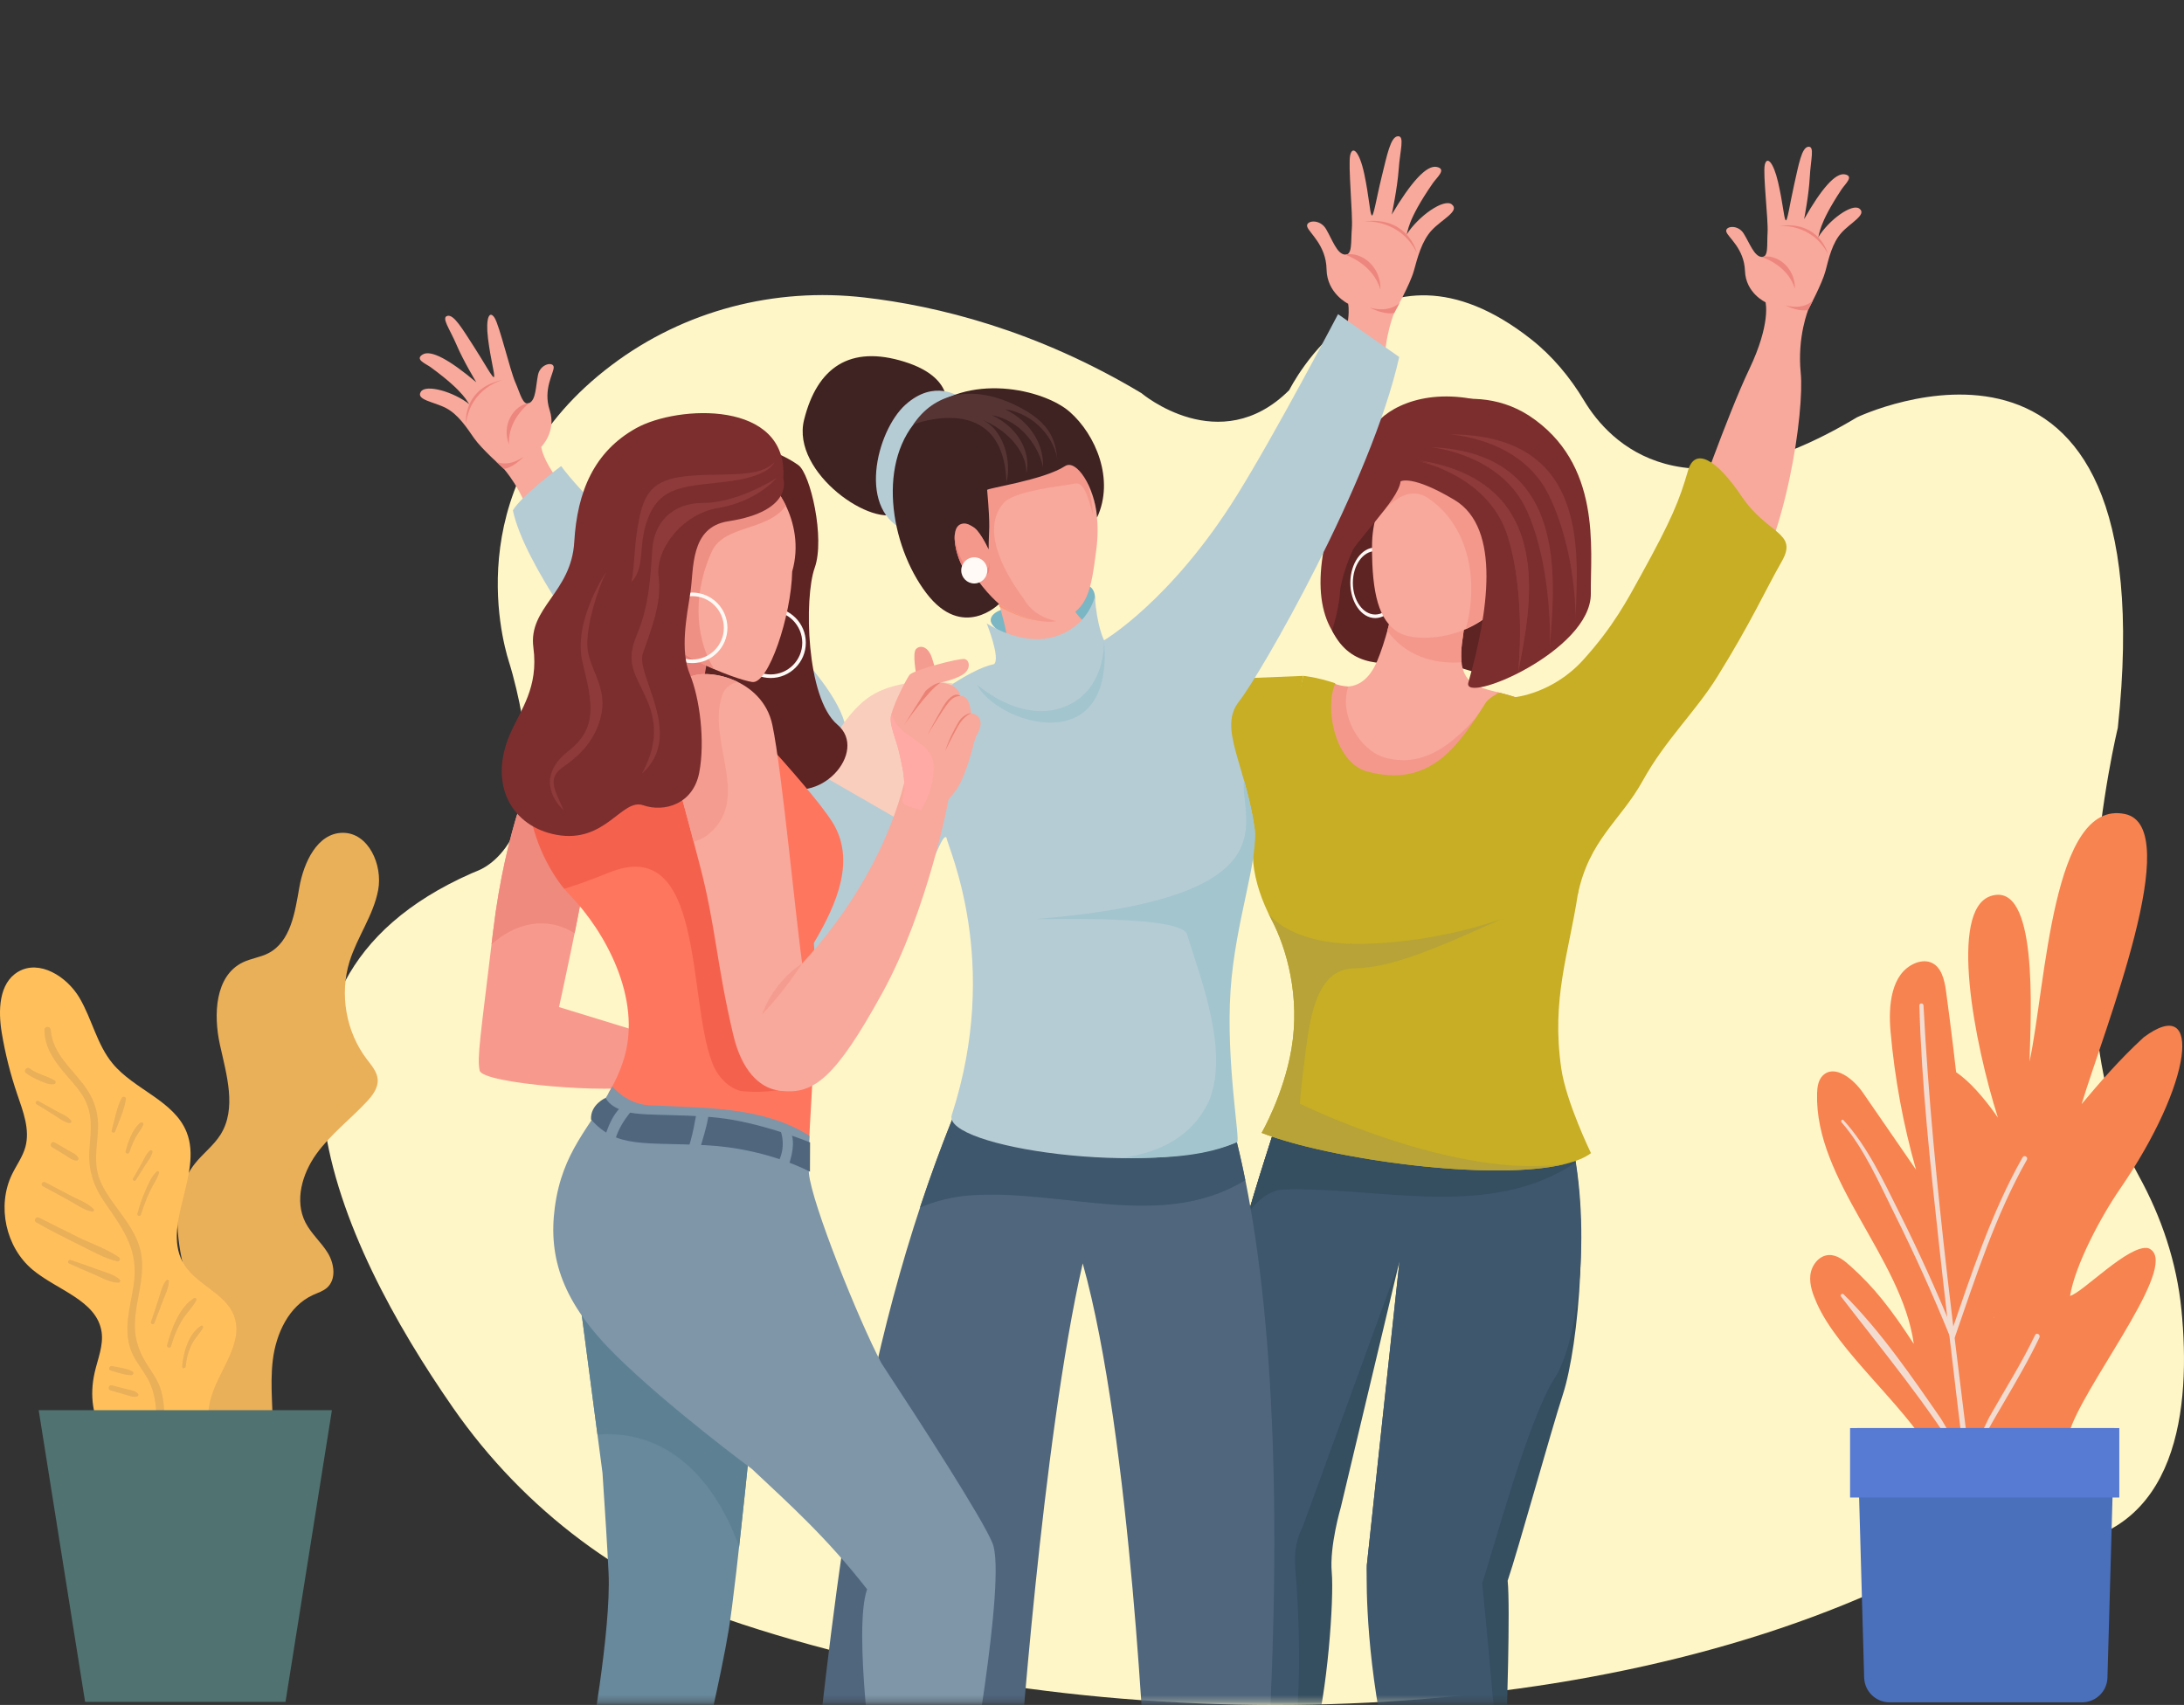 <svg width="333" height="260" viewBox="0 0 333 260" fill="none" xmlns="http://www.w3.org/2000/svg">
<rect x="0" y="0" width="333" height="260" fill="#333333" stroke="none"/>
<path d="M69.069 214.673C51.715 189.712 33.042 150.347 71.871 133.19C72.228 133.033 72.592 132.888 72.952 132.739C74.785 131.975 84.569 126.699 78.172 102.88C78.022 102.322 77.758 101.413 77.584 100.863C76.423 97.184 69.994 73.205 93.269 55.667C104.373 47.3 118.153 43.798 131.776 45.363C142.867 46.637 157.96 50.322 174.042 59.955C174.042 59.955 185.969 70.072 196.571 59.495C196.571 59.495 209.665 33.009 233.444 51.728C236.688 54.282 239.377 57.507 241.533 61.098C245.409 67.556 256.771 79.478 283.15 63.634C283.15 63.634 330.416 41.099 322.906 111.002C322.906 111.002 312.324 154.285 326.119 179.341C329.577 185.621 331.893 192.514 332.607 199.715C334.046 214.233 332.415 234.472 312.481 235.713C304.098 236.235 295.833 238.104 288.164 241.668C239.626 264.223 167.892 265.641 113.223 247.708C95.477 241.886 79.978 230.365 69.069 214.673Z" fill="#FFF6C7"/>
<mask id="mask0_10129_1381" style="mask-type:luminance" maskUnits="userSpaceOnUse" x="33" y="0" width="272" height="260">
<path d="M33.929 243.267C35.135 249.838 37.219 255.28 39.974 259.753H264.405C274.9 233.696 261.679 197.211 283.409 175.804C310.809 148.811 302.914 119.889 281.319 115.09C267.375 111.99 301.458 93.905 304.835 49.107C307.297 16.429 235.659 -9.295 207.447 3.229C181.154 14.899 168.826 29.111 157.906 22.474C136.079 9.208 120.057 22.467 112.69 45.239C108.999 56.646 68.291 22.843 53.172 24.335C29.858 26.635 42.266 81.429 39.944 111.879C37.785 140.195 63.185 149.249 58.702 173.096C54.22 196.944 27.754 209.631 33.929 243.267Z" fill="white"/>
</mask>
<g mask="url(#mask0_10129_1381)">
<path d="M104.084 94.601C104.084 94.601 93.939 82.281 88.384 76.872C82.83 71.463 82.527 68.148 82.527 68.148L76.719 71.38C76.719 71.38 79.809 74.684 81.217 80.14C82.626 85.596 91.954 103.322 102.07 110.327C104.089 105.692 104.084 94.601 104.084 94.601Z" fill="#F8A99B"/>
<path d="M82.525 68.148C82.525 68.148 84.877 65.811 83.815 62.569C82.752 59.326 84.469 56.889 84.424 55.992C84.378 55.095 82.372 55.466 82.028 57.182C81.685 58.898 81.724 60.961 80.721 61.446C79.716 61.931 79.356 60.084 78.567 58.293C77.778 56.502 76.166 49.657 75.408 48.464C74.65 47.27 74.011 48.402 74.408 51.612C74.805 54.823 75.447 56.988 75.338 57.46C75.23 57.932 73.905 55.403 72.211 52.792C70.518 50.181 69.207 47.918 68.224 48.168C67.241 48.419 68.556 50.116 69.613 52.593C70.669 55.07 72.627 58.299 72.627 58.299C68.568 54.879 65.7 53.295 64.444 54.059C63.189 54.823 64.911 55.443 65.707 56.026C71.023 59.918 71.204 61.358 71.612 61.676C69.101 59.696 64.935 58.563 64.177 59.724C63.351 60.992 66.175 61.264 68.017 62.235C69.859 63.206 71.16 65.2 72.287 66.825C73.413 68.451 76.716 71.378 76.716 71.378C76.716 71.378 82.357 68.756 82.525 68.148Z" fill="#F8A99B"/>
<path d="M80.722 61.449C80.722 61.449 77.395 63.904 77.606 67.766C76.458 64.87 78.241 61.793 80.722 61.449Z" fill="#ED867E"/>
<path d="M75.625 70.387C75.625 70.387 77.388 71.391 79.846 69.644C78.137 71.432 76.821 71.507 76.821 71.507L75.625 70.387Z" fill="#ED867E"/>
<path d="M76.648 57.938C76.648 57.938 71.753 59.135 71.056 64.567C70.951 63.516 71.156 59.07 76.648 57.938Z" fill="#ED867E"/>
<path d="M85.561 71.07C85.561 71.07 79.474 75.6 78.195 77.837C80.038 86.302 90.557 99.743 94.179 105.731C97.8 111.72 106.95 115.417 106.95 115.417L114.964 99.626C114.964 99.626 90.916 78.51 85.561 71.07Z" fill="#B5CCD4"/>
<path d="M198.678 103.07L179 103.876L193.576 134.886L198.678 103.07Z" fill="#C7AE24"/>
<path d="M230.709 96.563C230.663 96.264 234.218 98.182 234.195 97.89C233.901 94.141 235.495 94.221 234.666 90.59C233.929 87.364 232.579 84.629 232.516 81.286C232.482 79.455 233.124 77.697 233.249 75.871C233.457 72.844 232.104 69.748 229.906 68.215C228.925 67.531 227.817 67.15 226.793 66.561C224.994 65.526 226.836 61.33 225.225 60.981C216.443 59.082 210.63 62.747 209.185 65.545C205.576 72.534 203.248 74.663 201.691 84.63C198.561 104.648 217.275 104.214 230.709 96.563Z" fill="#7C2E2E"/>
<path d="M234.675 90.591C233.938 87.366 232.588 84.631 232.526 81.287C232.492 79.457 233.133 77.699 233.258 75.873C233.274 75.642 233.278 75.411 233.276 75.18C226.155 77.091 220.508 82.376 219.379 89.93C218.399 95.581 217.932 95.428 217.656 101.047C223.867 101.035 226.93 104.985 232.374 101.884C232.328 101.585 234.979 99.512 234.956 99.22C234.661 95.472 235.505 94.222 234.675 90.591Z" fill="#5E2323"/>
<path d="M218.166 89.994C216.63 84.088 211.031 75.715 211.031 75.715C211.031 75.715 205.464 82.998 204.329 89.994C204.329 89.994 204.292 92.456 203.102 96.151C206.043 102.05 211.229 101.284 216.422 100.93C217.794 97.039 218.872 92.708 218.166 89.994Z" fill="#5E2323"/>
<path d="M209.682 94.257C207.591 94.257 205.891 91.844 205.891 88.878C205.891 85.913 207.591 83.5 209.682 83.5C211.773 83.5 213.474 85.912 213.474 88.878C213.473 91.844 211.773 94.257 209.682 94.257ZM209.682 84.046C207.804 84.046 206.275 86.214 206.275 88.878C206.275 91.543 207.803 93.711 209.682 93.711C211.561 93.711 213.089 91.543 213.089 88.878C213.089 86.214 211.561 84.046 209.682 84.046Z" fill="#FFFAF5"/>
<path d="M213.924 84.629C213.924 84.629 212.454 94.93 209.989 100.784C207.525 106.639 203.109 104.201 203.109 104.201C203.109 104.201 199.255 109.429 198.358 125.819C193.146 132.121 198.77 134.646 203.627 140.826C208.485 147.006 206.669 158.436 206.688 166.25C217.03 169.582 236.995 160.852 236.995 160.852C236.995 160.852 235.312 151.515 237.747 135.566C240.183 119.618 239.435 110.568 233.379 107.32C227.322 104.072 221.44 106.868 223.07 96.996C224.701 87.124 213.924 84.629 213.924 84.629Z" fill="#F8A99B"/>
<path d="M208.403 120.336C219.279 123.065 225.346 113.382 232.376 106.839C230.967 106.222 229.59 105.874 228.339 105.566C228.275 105.637 228.216 105.713 228.163 105.794C223.772 111.082 218.502 117.692 211.038 115.489C207.244 114.347 204.106 108.898 205.589 104.693C203.697 104.569 203.111 103.972 202.873 104.1C201.397 109.923 201.951 118.312 208.403 120.336Z" fill="#F4988C"/>
<path d="M211.523 96.198C213.046 90.721 213.916 84.629 213.916 84.629C213.916 84.629 224.693 87.124 223.062 96.995C222.786 98.666 222.73 99.966 222.848 101.002C218.501 101.309 214.274 99.965 211.523 96.198Z" fill="#F4988C"/>
<path d="M213.612 72.233C213.612 72.233 209.225 75.895 209.196 83.251C209.166 90.608 210.277 94.656 213.194 96.415C216.111 98.173 224.935 97.454 229.108 91.534C233.852 84.807 235.144 76.348 231.702 72.977C228.261 69.605 219.318 66.464 213.612 72.233Z" fill="#F8A99B"/>
<path d="M231.701 72.976C228.259 69.605 219.316 66.464 213.61 72.233C213.61 72.233 210.709 74.656 209.609 79.518C211.563 76.939 214.672 73.664 217.979 76.123C224.134 80.461 225.456 88.946 223.477 95.95C225.924 94.556 228.102 93.449 229.902 90.76C234.482 83.919 235.142 76.348 231.701 72.976Z" fill="#F4988C"/>
<path d="M227.854 83.031C227.854 83.031 230.264 79.069 232.079 80.859C233.895 82.648 232.551 86.925 230.524 88.105C228.498 89.285 227.12 87.785 226.923 86.892C226.726 85.999 227.155 84.303 227.854 83.031Z" fill="#F8A99B"/>
<path d="M238.806 170.655C234.763 157.097 228.198 157.458 228.198 157.458C228.198 157.458 204.927 166.391 197.868 161.478C194.364 171.913 191.473 180.776 189.193 189.039C187.186 196.313 183.185 214.85 180.775 226.14L180.774 226.141C180.189 228.721 180.603 226.957 180.603 234.505C180.603 242.052 183.665 265.453 183.665 265.453C183.665 265.453 188.92 266.332 200.278 265.453C202.394 258.391 203.417 243.78 203.055 239.779C202.693 235.778 204.435 229.867 204.435 229.867L213.385 192.312L208.405 238.676C208.405 238.676 208.204 249.936 213.928 263.057C219.546 263.421 229.694 263.057 229.694 263.057C229.694 263.057 230.304 245.053 229.875 241.051C231.467 236.381 236.441 218.375 238.323 212.565C240.636 205.429 242.849 184.212 238.806 170.655Z" fill="#354E60"/>
<path d="M238.806 170.655C234.763 157.097 228.198 157.458 228.198 157.458C228.198 157.458 204.927 166.391 197.868 161.478C194.364 171.913 191.473 180.776 189.193 189.039C187.186 196.313 183.185 214.85 180.775 226.14L180.774 226.141C180.189 228.721 180.603 226.957 180.603 234.505C180.603 242.052 183.665 265.453 183.665 265.453C183.665 265.453 185.422 267.665 196.78 266.786C198.896 259.724 197.866 243.235 197.503 239.233C197.141 235.232 198.58 232.951 198.58 232.951L213.384 192.312L208.405 238.675C208.405 238.675 207.932 249.434 210.784 263.852C216.402 264.216 228.062 263.784 228.062 263.784C228.062 263.784 226.427 245.416 225.999 241.415C227.59 236.745 232.978 216.426 237.053 210.134C241.131 203.844 242.849 184.212 238.806 170.655Z" fill="#3E576D"/>
<path d="M195.44 181.401C210.248 180.888 226.974 186.149 240.213 177.298C239.863 174.908 239.399 172.659 238.801 170.655C234.758 157.097 228.194 157.458 228.194 157.458C228.194 157.458 204.922 166.391 197.863 161.478C194.94 170.181 192.446 177.789 190.375 184.87C191.763 183.066 193.349 181.664 195.44 181.401Z" fill="#354E60"/>
<path d="M192.55 123.71C196.268 114.75 198.706 103.066 198.706 103.066C198.706 103.066 200.619 103.206 203.599 104.198C201.957 107.885 203.446 115.966 208.179 117.575C218.027 120.352 222.298 113.815 226.596 107.064C227.194 106.381 227.888 105.976 228.635 105.636C230.105 106.001 231.732 106.437 233.373 107.317C239.43 110.566 243.023 120.347 240.588 136.295C239.186 145.479 236.511 152.3 238.051 162.939C238.794 168.069 242.582 175.852 242.582 175.852C235.289 181.28 204.218 177.37 192.36 172.76C192.36 172.76 195.729 166.941 196.915 159.938C198.264 151.982 196.184 144.654 193.908 140.309C190.858 134.488 189.907 128.465 192.55 123.71Z" fill="#C7AE24"/>
<path d="M238.847 177.459C221.997 180.075 198.182 168.306 198.182 168.306C198.182 168.306 198.363 165.578 199.089 160.122C199.813 154.666 200.901 147.756 206.428 147.665C211.955 147.574 218.116 145.028 228.99 140.118C228.99 140.118 220.019 143.573 208.331 143.937C196.781 144.296 193.478 139.417 193.402 139.301C193.564 139.638 193.731 139.975 193.907 140.311C194.477 141.397 195.033 142.67 195.527 144.092C196.515 146.937 197.252 150.38 197.334 154.127C197.375 156.001 197.252 157.951 196.914 159.94C195.728 166.942 192.359 172.762 192.359 172.762C202.745 176.8 227.87 180.3 238.847 177.459Z" fill="#B7A337"/>
<path d="M213.549 73.409C213.549 73.409 215.241 72.331 221.773 76.242C228.96 80.546 226.876 93.586 223.885 104.081C222.893 107.56 242.656 99.291 242.558 90.504C242.482 83.716 244.286 70.693 233.117 63.369C223.573 57.242 212.09 63.827 212.075 65.859C209.459 66.068 202.908 75.06 204.616 86.403C206.757 82.167 213.188 76.397 213.549 73.409Z" fill="#7C2E2E"/>
<path d="M216.391 70.203C216.391 70.203 227.038 72.374 229.906 81.702C232.775 91.029 231.479 102.428 231.479 102.428C233.126 93.504 237.989 73.614 216.391 70.203Z" fill="#8E3A3A"/>
<path d="M216.391 70.356C216.391 70.356 227.038 72.526 229.906 81.854C232.775 91.182 231.479 102.58 231.479 102.58C233.126 93.657 237.989 73.766 216.391 70.356Z" fill="#8E3A3A"/>
<path d="M218.047 68.195C218.047 68.195 228.877 69.06 232.847 77.972C236.817 86.884 236.312 98.781 236.312 98.781C236.873 89.723 239.897 68.963 218.047 68.195Z" fill="#8E3A3A"/>
<path d="M221.008 66.246C221.008 66.246 231.862 66.725 236.145 75.49C240.428 84.254 240.225 94.376 240.225 94.376C240.465 85.304 242.872 66.236 221.008 66.246Z" fill="#8E3A3A"/>
<path d="M258.102 78.399C258.102 78.399 263.366 63.314 266.711 56.309C270.054 49.305 269.194 46.09 269.194 46.09L275.758 47.102C275.758 47.102 274 51.276 274.562 56.884C275.124 62.492 272.492 82.363 265.419 92.451C261.925 88.805 258.102 78.399 258.102 78.399Z" fill="#F8A99B"/>
<path d="M269.196 46.092C269.196 46.092 266.183 44.717 266.06 41.306C265.937 37.895 263.486 36.206 263.219 35.349C262.953 34.491 264.962 34.142 265.876 35.632C266.791 37.123 267.466 39.072 268.575 39.178C269.684 39.284 269.385 37.427 269.507 35.472C269.629 33.517 268.779 26.536 269.078 25.153C269.377 23.77 270.367 24.61 271.103 27.759C271.839 30.909 271.984 33.163 272.248 33.568C272.513 33.973 272.882 31.14 273.571 28.102C274.259 25.064 274.706 22.485 275.715 22.379C276.724 22.272 276.076 24.322 275.94 27.013C275.804 29.704 275.082 33.413 275.082 33.413C277.709 28.793 279.854 26.311 281.295 26.591C282.736 26.871 281.335 28.052 280.79 28.874C277.146 34.374 277.473 35.787 277.2 36.227C278.873 33.497 282.39 30.985 283.502 31.812C284.715 32.714 282.159 33.951 280.766 35.501C279.373 37.052 278.84 39.375 278.345 41.292C277.849 43.209 275.76 47.103 275.76 47.103C275.76 47.103 269.564 46.604 269.196 46.092Z" fill="#F8A99B"/>
<path d="M268.57 39.181C268.57 39.181 272.538 40.328 273.673 44.023C273.751 40.909 271.015 38.642 268.57 39.181Z" fill="#ED867E"/>
<path d="M276.435 45.797C276.435 45.797 275.128 47.352 272.219 46.568C274.439 47.651 275.698 47.263 275.698 47.263L276.435 45.797Z" fill="#ED867E"/>
<path d="M271.188 34.474C271.188 34.474 276.193 33.895 278.721 38.75C278.458 37.727 276.73 33.627 271.188 34.474Z" fill="#ED867E"/>
<path d="M231.008 106.314C231.008 106.314 236.746 105.761 241.369 100.662C245.993 95.562 248.128 91.482 250.251 87.628C254.857 79.264 256.064 76.326 257.386 71.738C258.405 68.199 261.66 69.911 265.565 75.717C269.47 81.523 274.218 81.154 271.681 85.592C269.144 90.029 267.036 94.844 261.824 103.227C258.513 108.552 253.908 112.84 250.494 119.023C247.08 125.206 242.281 128.004 240.538 136.552C232.997 121.638 231.008 106.314 231.008 106.314Z" fill="#C7AE24"/>
<path d="M178.568 151.597C178.568 151.597 199.859 168.197 192.91 274.534C188.554 273.646 174.719 272.1 174.719 272.1C174.719 272.1 172.505 219.073 165.084 192.664C158.851 219.842 155.3 270.884 155.3 270.884C155.3 270.884 130.485 273.329 124.523 267.472C128.227 235.959 132.162 196.964 150.692 158.126C164.901 151.119 178.568 151.597 178.568 151.597Z" fill="#50667D"/>
<path d="M189.872 179.977C185.217 156.793 178.557 151.597 178.557 151.597C178.557 151.597 164.89 151.119 150.68 158.126C146.532 166.82 143.12 175.521 140.273 184.145C142.715 183.113 145.307 182.493 147.833 182.298C161.971 181.247 177.117 187.781 189.872 179.977Z" fill="#3E576D"/>
<path d="M166.945 90.912C166.945 90.912 166.81 88.178 163.684 89.61C160.558 91.043 158.245 92.688 155.325 92.611C152.405 92.534 150.293 93.884 151.316 95.271C152.339 96.658 155.325 97.999 157.704 98.204C160.082 98.408 167.148 95.42 166.945 90.912Z" fill="#7AB6C4"/>
<path d="M164.929 104.321C158.727 106.965 155.87 106.675 151.616 102.539C155.005 101.358 153.532 96.087 151.981 90.965C149.478 82.697 158.426 79.344 158.426 79.344C158.426 79.344 160.839 87.997 163.606 92.731C164.325 93.963 165.102 94.737 165.986 95.236C167.584 96.138 168.399 98.037 168.014 99.836C167.592 101.804 166.623 103.609 164.929 104.321Z" fill="#F8A99B"/>
<path d="M152.41 92.537C152.283 92.02 152.142 91.497 151.981 90.964C149.478 82.696 158.425 79.344 158.425 79.344C158.425 79.344 160.55 86.963 163.098 91.814C160.816 96.35 156.379 94.61 152.41 92.537Z" fill="#F9987A"/>
<path d="M203.227 56.14H211.068C211.077 51.092 212.642 47.558 212.642 47.558L205.554 46.324C205.554 46.324 206.32 49.455 203.227 56.14Z" fill="#F8A99B"/>
<path d="M205.561 46.323C205.561 46.323 202.326 44.772 202.264 41.075C202.203 37.379 199.583 35.498 199.312 34.563C199.041 33.63 201.225 33.292 202.184 34.926C203.144 36.56 203.834 38.685 205.033 38.823C206.232 38.961 205.947 36.943 206.12 34.829C206.292 32.715 205.517 25.136 205.871 23.645C206.224 22.153 207.278 23.084 208.01 26.511C208.74 29.938 208.851 32.382 209.129 32.826C209.407 33.27 209.866 30.209 210.675 26.934C211.483 23.659 212.022 20.874 213.117 20.78C214.212 20.686 213.467 22.892 213.264 25.803C213.06 28.715 212.201 32.717 212.201 32.717C215.142 27.769 217.517 25.125 219.072 25.46C220.627 25.794 219.084 27.043 218.476 27.922C214.415 33.801 214.74 35.338 214.435 35.81C216.304 32.889 220.165 30.242 221.352 31.161C222.646 32.164 219.853 33.449 218.312 35.099C216.771 36.749 216.146 39.253 215.569 41.319C214.992 43.385 212.649 47.558 212.649 47.558C212.649 47.558 205.948 46.886 205.561 46.323Z" fill="#F8A99B"/>
<path d="M205.047 38.822C205.047 38.822 209.321 40.147 210.472 44.173C210.621 40.801 207.706 38.288 205.047 38.822Z" fill="#ED867E"/>
<path d="M213.418 46.152C213.418 46.152 211.97 47.808 208.836 46.898C211.217 48.118 212.59 47.725 212.59 47.725L213.418 46.152Z" fill="#ED867E"/>
<path d="M207.961 33.775C207.961 33.775 213.394 33.254 216.03 38.564C215.767 37.451 213.982 32.974 207.961 33.775Z" fill="#ED867E"/>
<path d="M150.445 95.066C150.445 95.066 155.391 98.345 160.148 97.253C165.933 95.926 166.943 90.917 166.943 90.917C167.222 95.495 168.338 97.641 168.338 97.641C168.338 97.641 178.569 91.649 188.606 75.517C194.519 66.013 204.016 47.91 204.016 47.91L213.343 54.436C209.116 73.47 192.165 102.885 188.937 106.944C185.71 111.003 189.8 116.244 191.268 126.146C191.964 130.841 187.769 138.709 186.991 149.016C186.129 160.446 188.636 174.147 188.636 174.147C175.666 179.66 143.525 174.929 145.12 170.022C152.722 146.637 144.522 129.264 144.302 127.722C142.985 126.338 139.184 146.894 123.228 148.062C107.273 149.23 93.02 108.22 103.705 88.933C106.526 86.73 113 91.306 113 91.306C113 91.306 132.041 106.899 128.704 114.12C125.368 121.341 143.741 102.847 151.577 101.272C152.563 100.344 150.445 95.066 150.445 95.066Z" fill="#B5CCD4"/>
<path d="M189.685 119.031C188.94 124.916 197.591 136.832 158.448 140.106C154.541 140.432 179.901 139.196 180.988 142.47C183.163 149.562 187.512 160.474 184.25 168.113C181.552 173.527 176.713 175.716 171.26 176.549C178.393 176.688 184.113 176.189 188.634 174.148C189.13 173.925 186.904 161.901 187.624 151.063C188.329 140.441 191.992 131.047 191.266 126.147C190.866 123.452 190.272 121.105 189.685 119.031Z" fill="#A3C5CE"/>
<path d="M168.333 97.641C168.333 97.641 168.753 105.449 162.093 107.864C155.433 110.279 148.961 104.38 148.961 104.38C151.728 110.164 170 116.374 168.333 97.641Z" fill="#A3C5CE"/>
<path d="M145.34 104.238C145.34 104.238 138.691 102.951 133.43 105.74C128.17 108.53 124.516 117.776 124.516 117.776L136.828 124.869C136.828 124.869 139.388 109.913 145.34 104.238Z" fill="#F9CEBD"/>
<path d="M164.69 71.181C164.69 71.181 168.211 75.777 167.159 83.808C166.334 90.106 165.925 93.185 161.248 94.661C158.444 95.546 147.908 92.804 145.728 81.849C144.339 74.87 145.95 68.506 149.701 66.716C153.452 64.926 161.634 64.867 164.69 71.181Z" fill="#F8A99B"/>
<path d="M156 91.174C152.739 86.809 149.476 80.262 153.282 76.443C155.457 74.806 160.893 74.261 164.155 73.715C165.356 73.715 165.967 76.079 166.64 78.414C166.343 73.648 164.698 71.181 164.698 71.181C161.641 64.867 153.46 64.926 149.709 66.716C145.958 68.506 144.347 74.87 145.736 81.849C147.865 92.547 157.958 95.411 161.042 94.716C158.934 94.267 157.107 93.172 156 91.174Z" fill="#F4988C"/>
<path d="M144.168 62.945C144.168 62.945 146.206 57.762 137.916 55.17C129.625 52.578 124.596 55.988 122.597 64.036C120.588 72.118 133.295 80.812 137.236 78.085C141.178 75.357 144.168 62.945 144.168 62.945Z" fill="#3F2222"/>
<path d="M146.298 60.539C146.298 60.539 142.493 57.719 138.053 61.721C133.613 65.722 130.494 78.18 138.486 81.089C143.852 72.087 146.298 60.539 146.298 60.539Z" fill="#B5CCD4"/>
<path d="M150.513 74.718C150.488 74.432 159.108 73.218 162.383 71.081C164.112 69.953 166.904 74.204 167.268 78.932C169.988 73.113 167.043 66.261 163.104 62.806C159.165 59.351 147.445 56.607 140.5 63.352C133.555 70.098 135.698 83.133 141.225 90.429C146.752 97.725 152.329 92.102 152.329 92.102C152.329 92.102 148.986 89.266 147.753 85.994C146.099 81.603 146.571 80.492 147.753 80.247C148.902 80.008 150.032 82.478 150.739 83.766C150.749 80.449 151.056 80.993 150.513 74.718Z" fill="#3F2222"/>
<path d="M139.266 64.723C139.266 64.723 153.063 59.357 153.447 73.628C154.308 70.4 153.084 65.117 149.143 63.734C154.308 65.762 156.672 69.475 156.482 72.309C157.207 69.627 155.803 65.444 151.227 63.307C157.025 64.443 158.962 70.179 159.019 71.354C159.246 68.172 157.433 64.443 153.221 62.398C157.842 63.125 160.94 66.967 161.285 70.536C160.922 67.762 160.877 64.58 154.489 61.625C148.102 58.669 142.436 59.956 139.266 64.723Z" fill="#563434"/>
<path d="M150.352 83.05C150.352 83.05 148.56 79.268 146.567 79.904C144.574 80.541 145.933 85.512 147.156 87.004C148.379 88.497 150.69 88.194 150.826 87.004C150.962 85.815 150.919 84.241 150.352 83.05Z" fill="#F4988C"/>
<path d="M150.824 86.209C150.688 87.398 148.378 87.702 147.154 86.209C146.437 85.333 145.677 83.263 145.571 81.57C145.422 83.346 146.319 85.985 147.154 87.005C148.378 88.498 150.688 88.194 150.824 87.005C150.878 86.535 150.901 86.005 150.878 85.462C150.868 85.721 150.851 85.974 150.824 86.209Z" fill="#EF837B"/>
<path d="M150.538 86.983C150.538 88.085 149.648 88.978 148.55 88.978C147.452 88.978 146.562 88.085 146.562 86.983C146.562 85.882 147.453 84.988 148.55 84.988C149.648 84.988 150.538 85.882 150.538 86.983Z" fill="#FFFAF5"/>
<path d="M97.651 157.386L85.237 153.576C85.237 153.576 88.725 137.72 89.238 133.293C89.751 128.865 81.646 116.613 81.646 116.613C81.646 116.613 77.133 125.776 75.183 142.044C73.234 158.311 72.721 161.194 73.132 163.253C73.542 165.312 93.856 166.804 97.24 165.594C100.626 164.387 97.651 157.386 97.651 157.386Z" fill="#F79A8D"/>
<path d="M87.611 142.325C88.353 138.65 89.032 135.061 89.237 133.293C89.75 128.866 81.645 116.613 81.645 116.613C81.645 116.613 77.131 125.776 75.182 142.044C75.1 142.726 75.022 143.377 74.945 144.014C78.444 140.849 83.265 139.562 87.611 142.325Z" fill="#EF8A7F"/>
<path d="M95.621 200.96C91.694 197.354 87.867 194.172 87.867 194.172L91.865 224.619C92.249 230.361 92.624 236.286 92.791 239.886C93.202 248.672 89.782 267.204 89.782 267.204H106.334H107.155C107.155 267.204 109.875 255.984 111.106 248.571C112.337 241.158 115.225 211.484 115.225 211.484C115.225 211.484 103.964 194.97 95.621 200.96Z" fill="#68889B"/>
<path d="M112.697 235.875C113.924 224.845 115.225 211.484 115.225 211.484C115.225 211.484 103.964 194.97 95.621 200.96C91.694 197.354 87.867 194.172 87.867 194.172L91.096 218.761C102.098 217.921 109.167 226.01 112.697 235.875Z" fill="#5D8193"/>
<path d="M106.291 66.137C106.291 66.137 116.385 67.094 121.733 70.936C123.562 72.25 125.829 82.092 124.217 86.6C122.605 91.107 122.873 106.443 127.688 110.51C132.503 114.578 124.926 123.363 118.215 119.409C111.505 115.456 102.075 110.126 102.902 100.082C103.728 90.038 106.291 66.137 106.291 66.137Z" fill="#5E2323"/>
<path d="M117.508 103.393C114.553 103.393 112.148 100.98 112.148 98.015C112.148 95.049 114.553 92.637 117.508 92.637C120.462 92.637 122.867 95.049 122.867 98.015C122.867 100.98 120.462 103.393 117.508 103.393ZM117.508 93.182C114.853 93.182 112.692 95.351 112.692 98.015C112.692 100.68 114.853 102.848 117.508 102.848C120.163 102.848 122.323 100.68 122.323 98.015C122.323 95.351 120.163 93.182 117.508 93.182Z" fill="#FFFAF5"/>
<path d="M95.497 87.988C95.497 87.988 92.829 102.918 89.547 107.757C100.114 108.374 107.193 104.359 107.193 104.359L107.705 101.444L95.497 87.988Z" fill="#E57E76"/>
<path d="M99.028 82.268C99.028 82.268 96.664 89.438 98.775 94.453C100.887 99.469 112.226 103.645 114.694 104.005C117.162 104.366 120.646 93.931 120.787 87.162C122.982 79.495 117.732 72.404 114.404 71.497C111.076 70.59 104.109 67.467 99.028 82.268Z" fill="#F8A99B"/>
<path d="M108.585 83.987C110.563 80.019 117.033 81.01 119.826 77.122C118.373 74.105 116.131 71.968 114.404 71.497C111.076 70.59 104.109 67.467 99.028 82.268C99.028 82.268 96.664 89.438 98.775 94.453C100.07 97.529 104.831 100.286 108.892 102.043C105.65 96.76 105.873 89.82 108.585 83.987Z" fill="#EF9084"/>
<path d="M95.113 161.506C94.505 163.485 93.684 165.168 92.772 166.7C93.556 167.205 94.171 167.986 94.435 169.052C94.654 169.934 94.716 170.847 94.662 171.763C94.671 171.771 94.678 171.779 94.687 171.787C94.936 172.012 95.996 172.656 96.554 172.899C98.918 173.93 101.644 174.358 104.176 174.722C104.877 174.822 105.358 174.87 106.551 174.972C108.405 175.131 110.249 175.344 112.098 175.564C115.694 175.992 119.946 176.359 123.339 174.737C123.636 167.278 124.85 153.382 124.095 143.797C127.669 137.757 130.541 131.03 126.848 125.265C123.155 119.5 108.382 104.124 108.382 104.124L99.679 102.606C99.679 102.606 92.788 102.065 84.717 109.89C76.647 117.715 81.708 131.168 86.906 136.521C92.104 141.875 97.986 152.171 95.113 161.506Z" fill="#FF765F"/>
<path d="M107.755 104.013L99.687 102.606C99.687 102.606 92.796 102.065 84.725 109.89C77.108 117.274 81.188 129.668 86.04 135.54C88.359 134.841 90.627 133.969 92.807 133.094C107.486 127.092 104.767 152.19 108.573 162.011C109.117 163.648 110.748 165.83 112.922 166.375C116.493 166.773 120.926 166.292 123.91 164.311C124.061 161.505 124.201 158.533 124.28 155.585C121.58 152.801 119.747 148.778 118.358 145.643C112.858 132.092 116.087 116.235 107.755 104.013Z" fill="#F4624E"/>
<path d="M151.343 235.361C149.871 231.669 140.422 217.055 134.389 207.875C130.864 201.201 123.747 183.453 123.337 178.923C123.235 177.791 123.29 175.777 123.416 173.206C116.369 168.729 107.674 168.998 99.333 168.557C97.155 168.557 94.979 167.504 93.361 165.684C89.954 172.003 85.733 175.531 84.59 184.156C83.567 191.88 85.821 198.707 93.892 206.67C101.952 214.623 114.621 223.994 114.651 224.017C120.424 229.443 125.996 234.408 132.209 242.358C130.02 248.536 133.326 271.657 133.326 271.657L147.354 274.325C147.354 274.325 153.531 240.852 151.343 235.361Z" fill="#7E96A8"/>
<path d="M92.361 167.414C92.361 167.414 92.8 168.827 95.654 169.578C98.508 170.328 105.915 169.714 111.895 170.805C117.876 171.897 123.515 174.215 123.515 174.215L123.496 178.686C123.496 178.686 117.06 175.144 107.682 174.645C98.304 174.146 94.038 175.173 90.114 170.707C89.997 168.418 92.361 167.414 92.361 167.414Z" fill="#50667D"/>
<path d="M96.849 168.827C96.849 168.827 94.029 171.487 93.553 174.965C92.772 175.476 91.922 174.453 91.922 174.453C91.922 174.453 93.009 169.407 95.523 168.281C96.169 168.35 96.849 168.827 96.849 168.827Z" fill="#7E96A8"/>
<path d="M106.219 169.578C106.219 169.578 105.54 173.841 104.758 175.58C105.913 176.637 106.491 175.927 106.491 175.927C106.491 175.927 108.462 169.783 107.918 169.749C107.374 169.714 106.219 169.578 106.219 169.578Z" fill="#7E96A8"/>
<path d="M118.797 171.861C118.797 171.861 120.36 174.896 118.219 177.93C118.728 178.476 119.952 178.51 119.952 178.51C119.952 178.51 121.82 174.213 120.325 172.236C119.272 171.758 118.797 171.861 118.797 171.861Z" fill="#7E96A8"/>
<path d="M120.213 149.05C120.213 149.05 133.375 137.005 137.86 119.41C142.344 120.91 144.632 121.902 144.632 121.902C144.632 121.902 141.551 138.684 134.484 151.505C127.416 164.327 124.097 166.983 119.029 166.337C113.96 165.691 120.213 149.05 120.213 149.05Z" fill="#F8A99B"/>
<path d="M104.972 103.351C107.571 101.755 116.261 103.412 117.765 110.551C119.27 117.689 121.386 140.966 122.481 148.104C123.576 155.243 124.533 159.636 123.576 163.48C122.619 167.324 114.411 168.834 111.812 157.851C109.213 146.869 109.167 141.321 106.674 131.818C104.073 121.905 103.428 119.536 102.273 116.016C101.056 112.308 100.516 106.086 104.972 103.351Z" fill="#F8A99B"/>
<path d="M122.311 146.922C122.311 146.922 118.056 149.458 116.188 154.709C119.721 151.027 122.311 146.922 122.311 146.922Z" fill="#F49C90"/>
<path d="M110.206 105.809C110.493 104.944 111.389 104.238 112.489 103.999C109.606 102.579 106.387 102.481 104.972 103.35C100.516 106.085 101.056 112.307 102.273 116.014C103.282 119.088 103.901 121.286 105.775 128.396C106.364 128.166 106.939 127.908 107.488 127.633C115.099 122.177 107.488 112.902 110.206 105.809Z" fill="#F49C90"/>
<path d="M143.668 106.438C143.668 106.438 142.477 101.015 141.884 99.79C141.292 98.565 140.261 98.368 139.678 98.968C139.062 99.6 139.717 102.906 139.717 102.906L141.16 106.562L143.668 106.438Z" fill="#F49C90"/>
<path d="M148.339 113.897C148.339 113.897 147.227 118.501 145.731 120.549C144.236 122.597 142.439 124.257 141.062 123.745C139.684 123.232 137.309 122.984 137.58 121.962C138.285 119.297 137.551 116.901 137.15 114.974C136.749 113.048 135.844 111.188 135.798 109.71C135.751 108.232 138.146 103.642 138.672 102.924C139.198 102.207 146.387 100.284 147.127 100.506C147.868 100.727 148.115 102.146 146.624 102.978C145.133 103.81 143.286 104.103 143.286 104.103C143.286 104.103 146.019 104.089 146.456 106.167C147.875 105.894 148.072 108.786 148.072 108.786C149.77 108.98 149.73 110.623 149.153 111.656C148.576 112.688 148.339 113.897 148.339 113.897Z" fill="#F8A99B"/>
<path d="M142.359 116.725C142.286 112.883 136.668 112.576 135.975 108.695C135.858 109.102 135.79 109.456 135.797 109.712C135.844 111.191 136.749 113.05 137.15 114.977C137.551 116.903 138.286 119.299 137.58 121.964C137.349 122.835 139.039 123.144 140.396 123.534C141.683 121.516 142.468 119.252 142.359 116.725Z" fill="#FFAAA4"/>
<path d="M137.859 110.552C137.859 110.552 141.578 105.191 143.399 104.109C142.444 104.108 141.113 105.372 141.113 105.372L137.859 110.552Z" fill="#EA8375"/>
<path d="M146.452 106.167C146.452 106.167 145.586 105.97 144.687 107.049C143.788 108.128 141.367 112.15 141.367 112.15C141.367 112.15 142.882 109.298 143.823 107.71C144.765 106.122 145.84 105.573 146.452 106.167Z" fill="#EA8375"/>
<path d="M148.065 108.786C148.065 108.786 147.011 109.09 146.062 110.754C145.114 112.419 144.102 114.545 144.102 114.545C144.789 112.489 145.592 111.108 146.111 110.169C146.631 109.23 147.652 108.701 148.065 108.786Z" fill="#EA8375"/>
<path d="M105.554 101.12C102.599 101.12 100.195 98.707 100.195 95.742C100.195 92.776 102.6 90.363 105.554 90.363C108.509 90.363 110.914 92.776 110.914 95.742C110.914 98.708 108.51 101.12 105.554 101.12ZM105.554 90.91C102.899 90.91 100.739 93.078 100.739 95.742C100.739 98.407 102.899 100.575 105.554 100.575C108.209 100.575 110.37 98.407 110.37 95.742C110.37 93.077 108.21 90.91 105.554 90.91Z" fill="#FFFAF5"/>
<path d="M119.436 72.942C119.436 72.942 121.138 77.942 111.037 79.494C105.168 80.396 105.823 86.766 105.265 90.371C104.706 93.977 103.66 99.166 105.172 102.795C106.685 106.424 107.533 113.022 106.615 117.818C105.697 122.614 101.316 123.924 98.063 122.799C94.81 121.674 92.341 128.672 84.862 127.309C78.109 126.078 74.371 119.721 77.786 111.892C79.395 108.203 82.136 104.874 81.327 98.75C80.518 92.626 87.105 90.399 87.557 82.653C88.008 74.907 90.622 68.847 96.984 65.3C103.346 61.753 120.213 60.962 119.436 72.942Z" fill="#7C2E2E"/>
<path d="M118.358 72.941C118.358 72.941 115.364 76.488 109.59 77.442C103.816 78.397 99.874 83.948 100.418 87.992C100.962 92.037 99.151 96.32 98.018 99.634C96.884 102.949 104.46 112.12 97.886 117.969C99.874 114.27 100.436 110.788 98.626 106.698C96.817 102.608 95.254 101.176 97.157 96.674C99.059 92.173 99.195 87.468 99.467 83.717C99.739 79.965 102.176 76.687 107.324 76.692C112.472 76.697 118.358 72.941 118.358 72.941Z" fill="#8E3A3A"/>
<path d="M118.086 70.492C118.086 70.492 117.407 72.534 111.495 73.352C105.583 74.17 101.234 73.762 99.127 78.263C97.02 82.763 98.615 86.254 96.289 88.738C96.817 86.31 96.613 83.037 97.496 78.945C98.38 74.853 99.807 72.943 105.515 72.535C111.223 72.125 115.708 72.883 118.086 70.492Z" fill="#8E3A3A"/>
<path d="M92.4 87.309C92.546 87.02 87.281 94.722 88.822 100.996C90.362 107.27 91.177 111.013 86.647 114.552C82.117 118.091 84.037 121.802 85.931 123.538C84.744 120.727 83.294 118.732 85.741 117.047C88.187 115.362 90.905 112.972 91.721 108.756C92.536 104.541 89.64 101.768 89.548 98.449C89.455 95.131 91.131 89.807 92.4 87.309Z" fill="#8E3A3A"/>
</g>
<path d="M327.542 190.337C324.6 189.715 317.523 197.149 315.625 197.62C316.417 192.811 320.425 185.397 323.194 181.377C334.359 165.168 335.929 151.422 326.856 158.187C323.129 161.606 320.108 165.139 317.39 168.37C320.822 156.983 333.281 126.095 324.011 124.138C312.891 121.79 311.984 150.017 309.445 161.899C309.662 154.289 310.792 134.252 303.529 136.645C297.086 138.767 301.049 159.157 304.628 170.436C301.958 166.54 295.963 159.355 293.584 164.291C291.55 170.006 296.068 178.194 298.331 183.823C300.594 189.453 303.497 194.988 304.012 201.03C301.339 197.866 297.106 196.074 292.961 196.352C293.033 201.405 294.661 206.292 296.272 211.085C297.778 215.564 299.283 220.044 300.789 224.523C301.956 227.995 302.824 234.209 305.494 236.858C309.333 240.667 311.463 237.763 312.466 233.898C313.906 228.348 313.728 222.563 315.956 217.169C319.303 209.067 332.626 192.289 327.542 190.337Z" fill="#F68350"/>
<path d="M277.053 198.824C276.437 197.444 275.866 195.967 276.028 194.466C276.191 192.965 277.325 191.463 278.841 191.39C280.117 191.329 281.208 192.234 282.156 193.086C285.774 196.333 288.271 199.526 291.802 204.943C289.961 191.742 276.683 180.06 277.054 166.737C277.081 165.765 277.229 164.711 277.921 164.024C279.721 162.239 282.589 164.519 284.026 166.604C286.733 170.531 289.44 174.457 292.146 178.384C290.182 171.475 288.876 164.382 288.251 157.229C287.911 153.338 288.326 148.483 291.924 146.922C292.684 146.593 293.567 146.462 294.345 146.746C295.991 147.347 296.477 149.39 296.712 151.119C298.211 162.116 299.376 173.158 300.206 184.224C301.054 178.559 305.248 170.132 310.691 170.278C316.135 170.425 309.387 182.598 307.076 188.33C304.996 193.489 303.624 202.024 303.426 207.579C305.355 203.852 306.661 202.099 307.906 200.559C311.371 196.276 317.257 198.941 311.997 209.336C308.273 216.695 305.683 231.694 305.633 243.154C305.628 244.102 296.224 224.427 294.435 221.422C290.037 214.036 280.276 206.033 277.053 198.824Z" fill="#F68350"/>
<path d="M292.649 153.328C292.989 165.488 294.336 177.761 295.658 189.846C297.35 205.325 299.285 220.779 301.126 236.241C301.19 236.784 302.055 236.791 301.99 236.241C298.708 208.688 294.716 181.059 293.283 153.328C293.262 152.925 292.637 152.92 292.649 153.328Z" fill="#F4DBD0"/>
<path d="M280.69 197.701C287.226 206.199 294.015 214.338 299.575 223.529C299.711 223.753 300.099 223.791 300.225 223.529C303.454 216.822 307.759 210.679 310.958 203.966C311.167 203.527 310.509 203.14 310.299 203.583C308.259 207.869 305.684 211.908 303.35 216.039C302.78 217.049 300.566 222.289 299.793 222.398C299.367 222.459 296.413 217.027 295.92 216.314C291.469 209.882 286.68 202.899 281.109 197.38C280.902 197.175 280.5 197.455 280.69 197.701Z" fill="#F4DBD0"/>
<path d="M280.776 171.135C284.24 175.116 286.531 180.434 288.861 185.108C291.926 191.254 294.763 197.523 297.339 203.887C297.478 204.231 297.944 204.261 298.073 203.887C301.216 194.818 304.287 185.242 309.042 176.865C309.281 176.444 308.63 176.065 308.391 176.486C303.602 184.924 300.494 194.554 297.339 203.686C297.583 203.686 297.829 203.686 298.073 203.686C295.467 197.263 292.602 190.937 289.501 184.736C287.124 179.98 284.71 174.8 281.088 170.825C280.896 170.613 280.591 170.922 280.776 171.135Z" fill="#F4DBD0"/>
<path d="M283.164 217.777L284.235 255.839C284.294 257.933 286.016 259.599 288.121 259.599H317.442C319.547 259.599 321.269 257.932 321.328 255.839L322.399 217.777H283.164Z" fill="#4A70BC"/>
<path d="M323.136 217.777H282.086V228.367H323.136V217.777Z" fill="#577AD2"/>
<path d="M25.566 209.4C26.528 207.636 27.907 206.094 28.635 204.221C30.034 200.62 28.78 196.615 27.905 192.854C26.692 187.647 26.389 181.672 29.702 177.464C30.925 175.912 32.574 174.702 33.623 173.028C36.123 169.041 34.545 163.913 33.533 159.323C32.52 154.733 32.777 148.815 37.021 146.757C38.258 146.158 39.676 145.997 40.898 145.371C44.338 143.61 44.973 139.113 45.639 135.322C46.306 131.531 48.376 127.035 52.244 127C56.177 126.965 58.38 131.884 57.66 135.732C56.941 139.581 54.464 142.875 53.301 146.615C51.746 151.617 52.751 157.338 55.921 161.518C56.648 162.477 57.52 163.452 57.589 164.652C57.663 165.932 56.795 167.061 55.919 168.001C53.393 170.709 50.381 172.989 48.225 175.997C46.069 179.005 44.89 183.109 46.563 186.407C47.436 188.127 48.971 189.423 49.978 191.068C50.985 192.713 51.304 195.106 49.853 196.381C49.255 196.906 48.465 197.142 47.74 197.473C44.037 199.16 42.097 203.35 41.6 207.373C41.103 211.396 41.731 215.471 41.592 219.522C41.539 221.038 41.353 222.627 40.474 223.868C38.895 226.1 36.442 226.921 35.097 229.449C34.041 231.438 34.559 234.608 33.213 236.352C31.05 239.155 31.012 238.705 28.81 235.895C24.266 230.093 22.125 215.713 25.566 209.4Z" fill="#EAAF59"/>
<path d="M14.445 209.254C14.912 207.214 15.796 205.182 15.489 203.113C14.774 198.303 8.714 196.755 4.972 193.63C0.862 190.199 -0.5 183.898 1.829 179.089C2.505 177.694 3.455 176.414 3.868 174.92C4.605 172.253 3.514 169.47 2.622 166.851C1.586 163.811 0.799 160.686 0.27 157.519C-0.295 154.131 -0.196 149.924 2.779 148.182C6.026 146.28 10.207 148.925 12.113 152.157C14.02 155.39 14.774 159.281 17.166 162.176C20.474 166.183 26.545 167.835 28.457 172.66C31.012 179.11 24.384 187.097 28.138 192.938C30.099 195.989 34.378 197.256 35.664 200.644C37.254 204.833 33.326 208.931 32.138 213.25C30.631 218.733 33.666 224.337 34.384 229.976C34.524 231.081 34.553 232.285 33.937 233.216C30.5 238.404 23.748 228.619 21.713 226.441C17.049 221.445 12.738 216.713 14.445 209.254Z" fill="#FFC05C"/>
<path d="M6.766 157.066C6.805 159.591 8.044 161.458 9.608 163.372C10.684 164.689 11.948 165.926 12.787 167.415C14.179 169.886 13.87 172.345 13.649 175.042C13.376 178.378 14.186 180.822 16.084 183.562C18.97 187.727 21.185 190.727 20.351 196.105C19.864 199.242 18.839 202.443 19.843 205.589C20.403 207.342 21.634 208.678 22.513 210.261C23.83 212.632 23.83 215.113 23.856 217.725C23.915 223.645 26.285 230.427 32.553 232.441C33.068 232.606 33.303 231.893 32.902 231.616C29.42 229.203 26.529 226.825 25.46 222.499C24.604 219.031 25.591 215.339 24.528 211.911C24.035 210.323 23.049 209.12 22.209 207.708C20.597 205 20.312 202.752 20.77 199.701C21.193 196.876 22.036 194.049 21.523 191.176C21.015 188.337 19.209 186.113 17.559 183.831C16.629 182.546 15.716 181.258 15.171 179.759C14.265 177.271 14.785 175.078 14.938 172.548C15.104 169.795 14.42 167.62 12.764 165.421C10.769 162.771 8.016 160.598 7.75 157.066C7.704 156.445 6.756 156.428 6.766 157.066Z" fill="#EAAF59"/>
<path d="M5.526 186.417C7.626 187.614 9.784 188.707 11.954 189.773C13.855 190.707 15.8 191.869 17.872 192.35C18.262 192.44 18.451 191.946 18.136 191.726C16.315 190.45 14.052 189.691 12.047 188.722C10.004 187.735 7.993 186.686 5.961 185.676C5.469 185.431 5.04 186.14 5.526 186.417Z" fill="#EAAF59"/>
<path d="M6.522 180.897C7.831 181.608 9.139 182.319 10.449 183.03C11.578 183.642 12.759 184.535 14.031 184.77C14.263 184.812 14.446 184.548 14.268 184.365C13.37 183.439 11.979 182.954 10.843 182.358C9.524 181.665 8.205 180.972 6.885 180.279C6.477 180.065 6.115 180.676 6.522 180.897Z" fill="#EAAF59"/>
<path d="M7.927 174.939C8.592 175.344 9.257 175.75 9.921 176.155C10.467 176.488 11.02 176.974 11.678 176.994C11.912 177.001 12.052 176.732 11.94 176.538C11.617 175.975 10.912 175.715 10.367 175.397C9.695 175.003 9.023 174.61 8.351 174.218C7.883 173.943 7.466 174.658 7.927 174.939Z" fill="#EAAF59"/>
<path d="M19.742 175.716C19.985 174.939 20.29 174.192 20.68 173.476C21.035 172.823 21.539 172.238 21.841 171.564C21.979 171.258 21.646 170.997 21.381 171.211C20.174 172.183 19.535 174.108 19.145 175.552C19.041 175.937 19.624 176.094 19.742 175.716Z" fill="#EAAF59"/>
<path d="M20.717 179.968C21.18 179.23 21.643 178.492 22.106 177.753C22.509 177.111 23.083 176.446 23.253 175.702C23.309 175.455 23.024 175.298 22.837 175.461C22.261 175.964 21.948 176.785 21.572 177.443C21.141 178.199 20.71 178.956 20.278 179.712C20.116 179.997 20.544 180.244 20.717 179.968Z" fill="#EAAF59"/>
<path d="M26.091 205.296C26.466 203.936 26.989 202.637 27.709 201.42C28.361 200.317 29.35 199.422 29.937 198.301C30.051 198.083 29.817 197.82 29.589 197.954C27.355 199.277 26.08 202.753 25.472 205.126C25.371 205.524 25.981 205.692 26.091 205.296Z" fill="#EAAF59"/>
<path d="M28.32 208.393C28.429 207.19 28.732 206.034 29.282 204.952C29.741 204.049 30.472 203.354 30.956 202.482C31.063 202.29 30.845 202.052 30.646 202.174C28.74 203.341 27.919 206.324 27.767 208.393C27.74 208.748 28.288 208.742 28.32 208.393Z" fill="#EAAF59"/>
<path d="M16.897 209.022C17.896 209.281 19.017 209.733 20.055 209.701C20.342 209.692 20.473 209.295 20.205 209.147C19.296 208.646 18.102 208.536 17.094 208.311C16.631 208.208 16.433 208.902 16.897 209.022Z" fill="#EAAF59"/>
<path d="M3.933 163.63C4.584 164.135 5.34 164.492 6.093 164.82C6.801 165.128 7.481 165.463 8.265 165.326C8.54 165.278 8.561 164.879 8.341 164.753C7.107 164.045 5.648 163.783 4.489 162.913C4.078 162.603 3.523 163.311 3.933 163.63Z" fill="#EAAF59"/>
<path d="M5.57 168.404C6.434 168.932 7.299 169.461 8.163 169.99C8.906 170.444 9.699 171.132 10.568 171.278C10.832 171.322 10.987 171.052 10.821 170.845C10.27 170.161 9.281 169.807 8.52 169.382C7.635 168.888 6.751 168.394 5.866 167.9C5.536 167.716 5.248 168.207 5.57 168.404Z" fill="#EAAF59"/>
<path d="M17.575 172.537C18.139 170.958 18.988 169.244 19.204 167.578C19.249 167.235 18.716 167.124 18.565 167.406C17.775 168.882 17.477 170.781 17.021 172.385C16.919 172.744 17.453 172.881 17.575 172.537Z" fill="#EAAF59"/>
<path d="M21.502 185.225C21.881 184.004 22.332 182.804 22.875 181.645C23.312 180.716 23.975 179.843 24.253 178.856C24.313 178.642 24.047 178.507 23.893 178.647C23.043 179.413 22.562 180.67 22.106 181.7C21.623 182.792 21.253 183.92 20.949 185.073C20.853 185.43 21.393 185.576 21.502 185.225Z" fill="#EAAF59"/>
<path d="M16.852 212.038C17.598 212.25 18.344 212.462 19.09 212.674C19.69 212.844 20.307 213.139 20.923 212.96C21.119 212.903 21.177 212.664 21.04 212.519C20.604 212.055 19.922 211.997 19.321 211.84C18.571 211.645 17.82 211.449 17.069 211.254C16.559 211.121 16.345 211.895 16.852 212.038Z" fill="#EAAF59"/>
<path d="M23.56 201.746C23.985 200.629 24.413 199.512 24.836 198.393C25.2 197.431 25.732 196.408 25.756 195.373C25.762 195.121 25.452 195.089 25.323 195.256C24.691 196.077 24.46 197.225 24.136 198.201C23.76 199.333 23.389 200.465 23.016 201.597C22.901 201.945 23.434 202.079 23.56 201.746Z" fill="#EAAF59"/>
<path d="M10.518 192.681C11.758 193.233 12.996 193.788 14.249 194.31C15.449 194.809 16.749 195.612 18.067 195.61C18.306 195.609 18.448 195.299 18.267 195.131C17.392 194.313 16.131 194.049 15.022 193.637C13.606 193.112 12.182 192.619 10.754 192.129C10.432 192.018 10.202 192.54 10.518 192.681Z" fill="#EAAF59"/>
<path d="M43.531 259.531H12.976L5.898 215.043H50.609L43.531 259.531Z" fill="#507271"/>
</svg>
